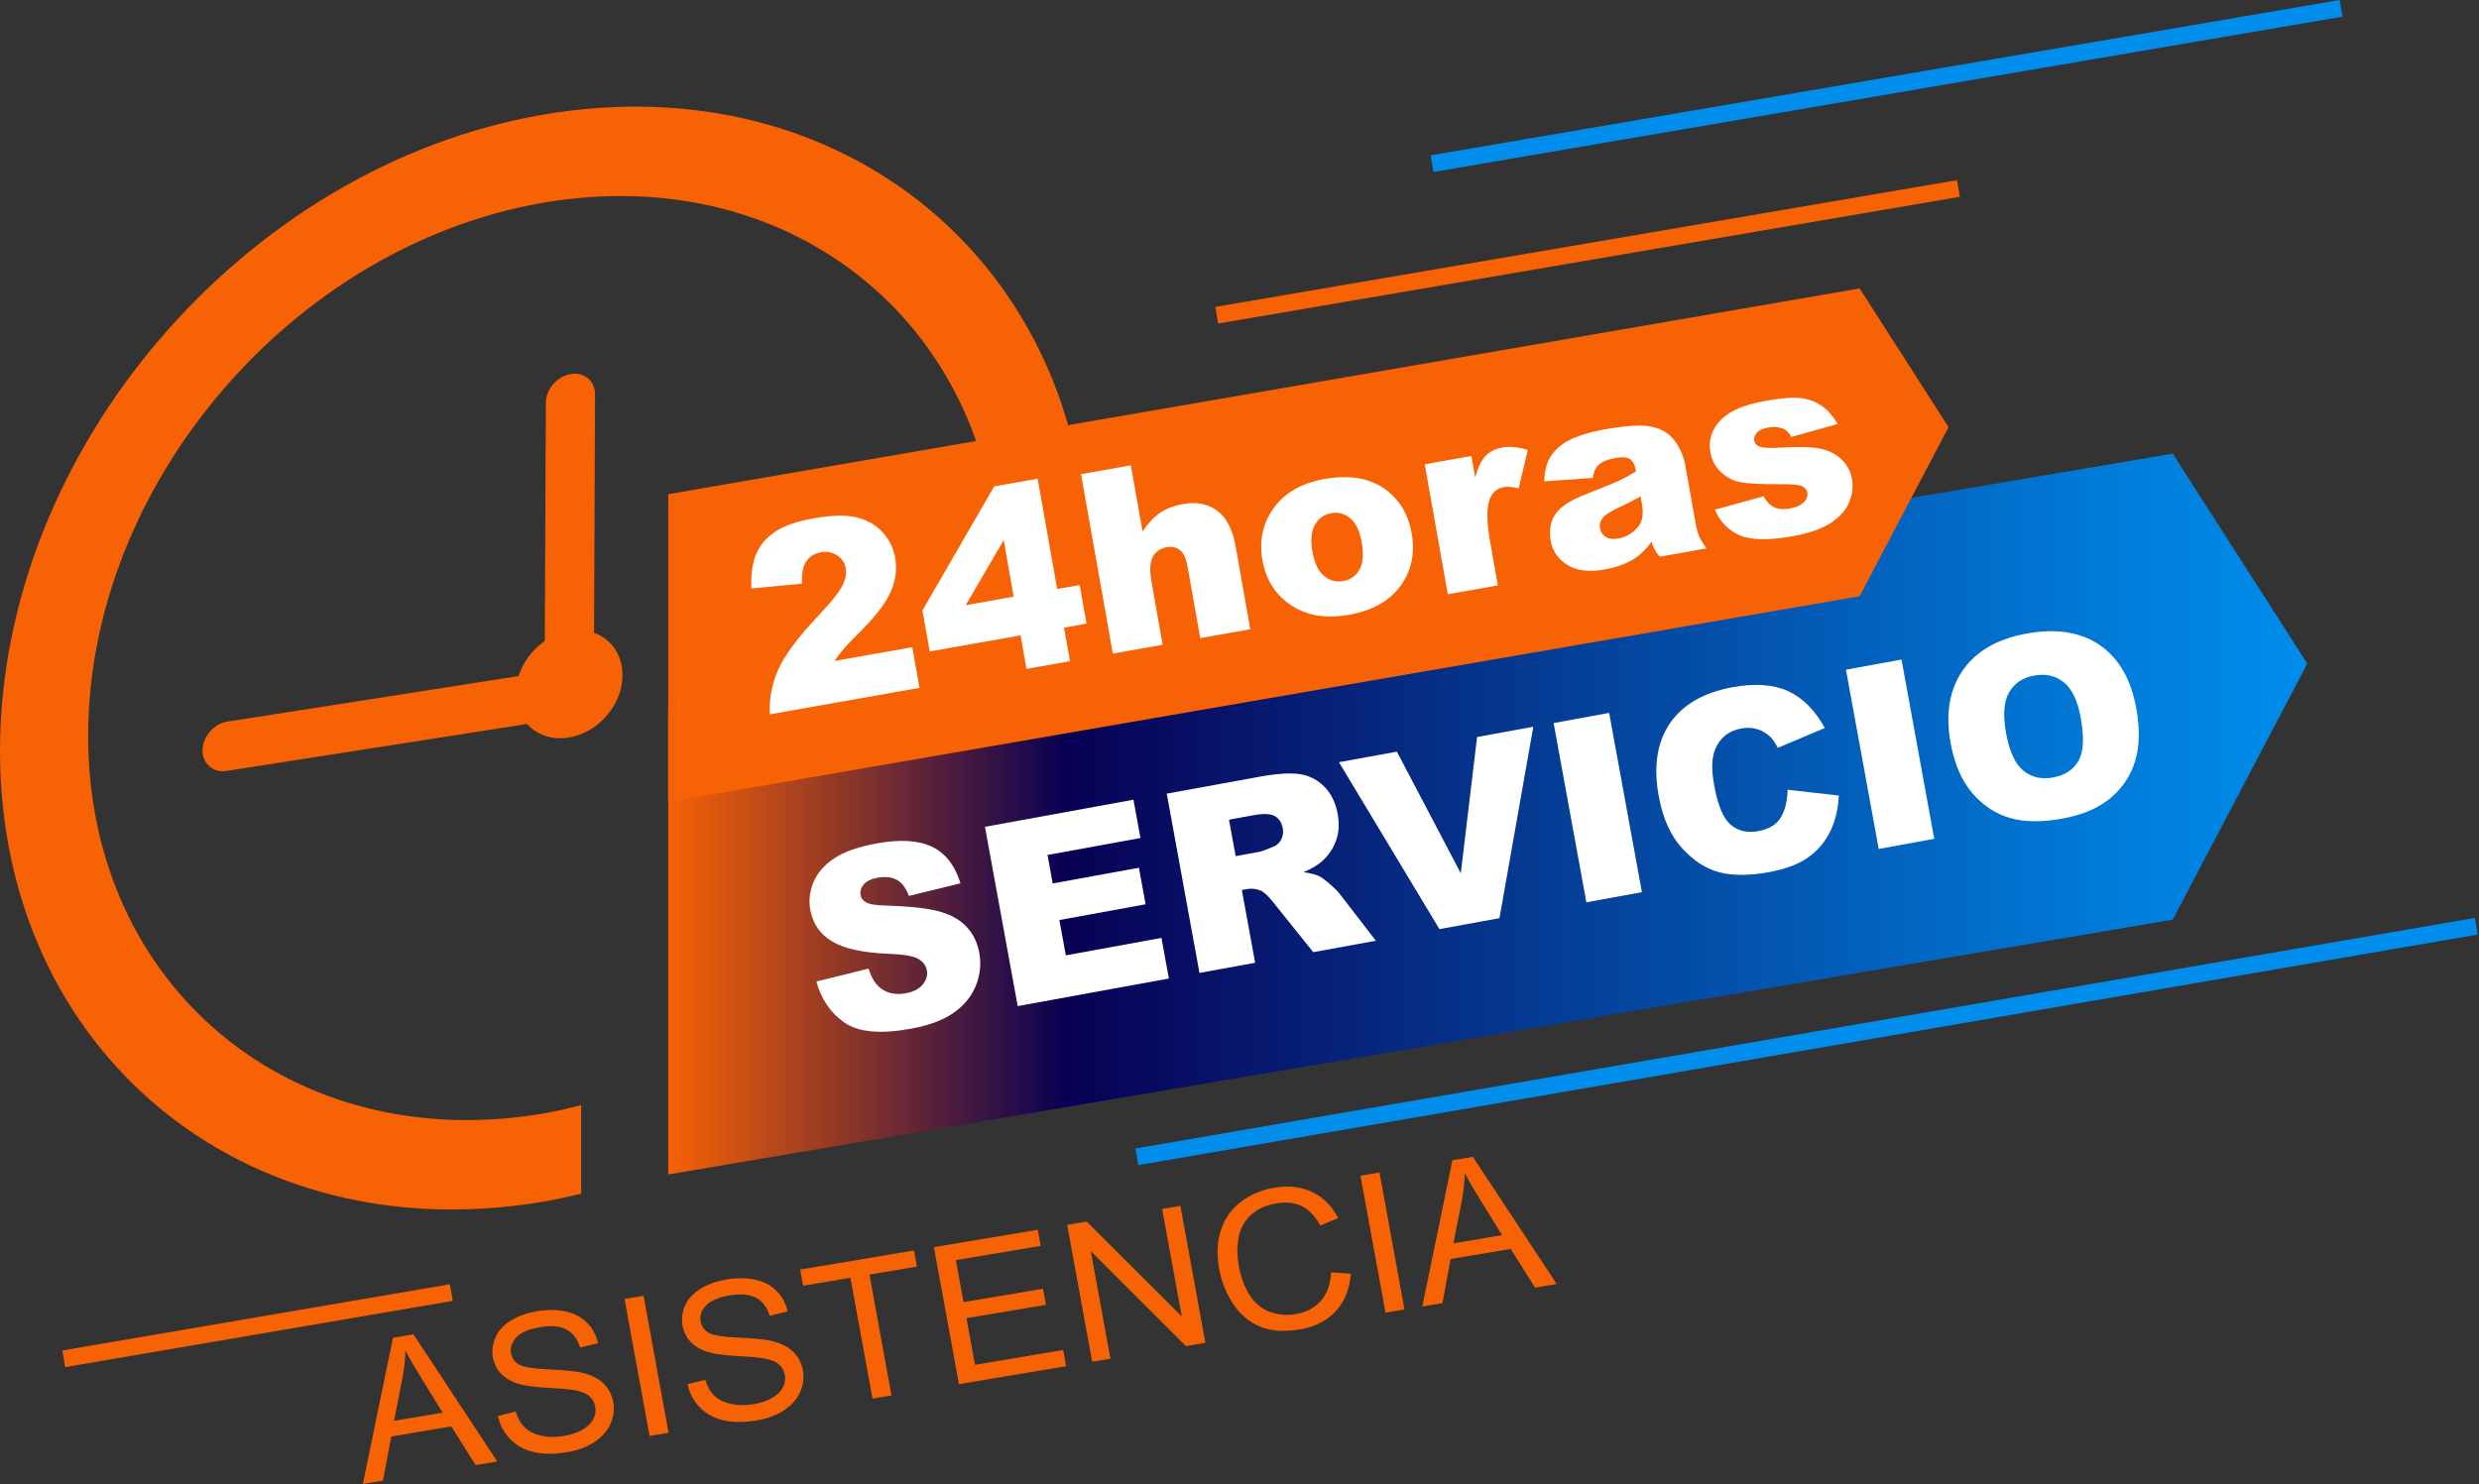 <svg width="167" height="100" viewBox="0 0 167 100" fill="none" xmlns="http://www.w3.org/2000/svg">
<rect x="0" y="0" width="167" height="100" fill="#333333" stroke="none"/>
<path d="M41.935 45.643C41.851 47.639 40.176 49.465 38.194 49.719C36.212 49.974 34.673 48.562 34.757 46.566C34.841 44.57 36.516 42.744 38.498 42.49C40.48 42.235 42.018 43.647 41.935 45.643Z" fill="#F76205"/>
<path d="M36.625 7.719C16.429 11.17 0 30.407 0 50.603C0 70.799 16.429 84.42 36.625 80.969C37.475 80.823 38.315 80.639 39.15 80.437V74.463C38.318 74.684 37.478 74.884 36.625 75.03C19.704 77.921 5.939 66.509 5.939 49.588C5.939 32.668 19.704 16.55 36.625 13.658C53.545 10.766 67.31 22.179 67.31 39.099C67.31 39.15 67.303 39.2 67.303 39.251L73.246 38.235C73.246 38.185 73.25 38.135 73.25 38.084C73.25 17.889 56.82 4.267 36.625 7.719Z" fill="#F76205"/>
<path d="M38.275 47.774C37.389 47.888 36.683 47.276 36.687 46.382L36.77 27.145C36.774 26.229 37.52 25.361 38.436 25.208C39.383 25.048 40.092 25.675 40.087 26.592L40.005 45.829C40.001 46.745 39.255 47.613 38.339 47.765C38.317 47.769 38.297 47.771 38.275 47.774Z" fill="#F76205"/>
<path d="M15.23 51.956C14.336 52.07 13.63 51.449 13.643 50.545C13.656 49.627 14.41 48.767 15.325 48.624L37.172 45.208C38.15 45.055 38.819 45.694 38.806 46.611C38.793 47.529 38.039 48.389 37.124 48.532L15.277 51.948C15.261 51.952 15.246 51.954 15.23 51.956Z" fill="#F76205"/>
<path d="M146.367 30.568L45.014 47.738V79.141L146.367 61.971L155.433 44.721L146.367 30.568Z" fill="url(#paint0_linear)"/>
<path d="M125.277 19.436L45.014 33.301V54.042L125.277 40.177L131.265 28.783L125.277 19.436Z" fill="#F76205"/>
<path d="M166.914 62.973L166.721 61.852L76.491 77.39L76.684 78.51L166.914 62.973Z" fill="#008DEC"/>
<path d="M132.026 13.261L131.835 12.14L81.874 20.68L82.066 21.801L132.026 13.261Z" fill="#F76205"/>
<path d="M30.499 87.66L30.308 86.539L4.199 91.002L4.391 92.123L30.499 87.66Z" fill="#F76205"/>
<path d="M157.806 1.12L157.615 -0.001L96.377 10.467L96.569 11.588L157.806 1.12Z" fill="#008DEC"/>
<path d="M54.999 66.141L58.509 65.27C58.692 65.832 58.928 66.243 59.219 66.503C59.693 66.921 60.287 67.064 61.002 66.935C61.534 66.838 61.922 66.638 62.165 66.336C62.408 66.033 62.5 65.716 62.44 65.386C62.382 65.073 62.194 64.818 61.874 64.622C61.554 64.425 60.875 64.308 59.834 64.27C58.131 64.201 56.874 63.925 56.065 63.442C55.25 62.962 54.757 62.248 54.584 61.303C54.471 60.683 54.543 60.064 54.803 59.445C55.062 58.828 55.524 58.294 56.189 57.846C56.853 57.4 57.815 57.06 59.073 56.832C60.617 56.55 61.846 56.622 62.761 57.048C63.676 57.475 64.324 58.299 64.707 59.524L61.226 60.372C61.033 59.844 60.765 59.484 60.42 59.292C60.076 59.1 59.639 59.051 59.112 59.148C58.679 59.227 58.369 59.379 58.183 59.603C57.997 59.828 57.927 60.072 57.976 60.333C58.012 60.527 58.133 60.684 58.343 60.804C58.548 60.932 58.992 61.004 59.676 61.021C61.373 61.074 62.606 61.216 63.378 61.448C64.149 61.679 64.744 62.032 65.162 62.505C65.582 62.98 65.851 63.546 65.971 64.206C66.112 64.979 66.028 65.734 65.72 66.466C65.41 67.197 64.901 67.802 64.194 68.281C63.486 68.758 62.547 69.105 61.378 69.318C59.322 69.694 57.828 69.558 56.893 68.91C55.957 68.265 55.325 67.342 54.999 66.141Z" fill="white"/>
<path d="M66.353 55.715L76.356 53.889L76.827 56.469L70.566 57.612L70.916 59.532L76.725 58.472L77.175 60.936L71.365 61.997L71.8 64.376L78.243 63.201L78.743 65.937L68.558 67.796L66.353 55.715Z" fill="white"/>
<path d="M80.803 65.561L78.599 53.48L84.82 52.345C85.973 52.134 86.873 52.072 87.52 52.159C88.165 52.245 88.724 52.522 89.195 52.99C89.665 53.457 89.973 54.075 90.112 54.844C90.236 55.515 90.197 56.119 90 56.657C89.803 57.195 89.482 57.663 89.037 58.055C88.753 58.306 88.347 58.545 87.814 58.772C88.286 58.839 88.636 58.929 88.867 59.041C89.022 59.114 89.26 59.289 89.58 59.567C89.9 59.844 90.12 60.062 90.24 60.221L92.686 63.392L88.468 64.162L85.799 60.834C85.459 60.403 85.177 60.133 84.954 60.026C84.651 59.889 84.328 59.85 83.988 59.913L83.659 59.973L84.554 64.876L80.803 65.561ZM83.241 57.691L84.815 57.404C84.986 57.372 85.305 57.256 85.773 57.058C86.011 56.962 86.191 56.801 86.311 56.568C86.429 56.337 86.465 56.088 86.417 55.824C86.345 55.435 86.167 55.158 85.882 54.993C85.597 54.831 85.113 54.811 84.432 54.935L82.792 55.235L83.241 57.691Z" fill="white"/>
<path d="M90.2 51.362L94.102 50.651L98.407 58.846L99.505 49.664L103.294 48.971L101.013 61.87L96.968 62.608L90.2 51.362Z" fill="white"/>
<path d="M104.661 48.723L108.402 48.04L110.608 60.119L106.867 60.802L104.661 48.723Z" fill="white"/>
<path d="M120.426 53.218L123.878 53.609C123.824 54.567 123.618 55.397 123.258 56.098C122.899 56.799 122.396 57.37 121.755 57.812C121.111 58.253 120.248 58.572 119.166 58.769C117.854 59.01 116.747 59.014 115.844 58.785C114.942 58.555 114.102 58.016 113.322 57.166C112.542 56.315 112.015 55.14 111.741 53.642C111.377 51.643 111.629 50.01 112.495 48.742C113.363 47.475 114.768 46.664 116.713 46.309C118.235 46.031 119.487 46.121 120.47 46.577C121.453 47.034 122.272 47.861 122.928 49.057L119.766 50.392C119.584 50.046 119.414 49.798 119.256 49.651C118.996 49.404 118.699 49.231 118.37 49.132C118.04 49.033 117.688 49.018 117.314 49.087C116.468 49.241 115.882 49.7 115.555 50.462C115.307 51.029 115.282 51.853 115.479 52.933C115.723 54.273 116.094 55.153 116.591 55.575C117.089 55.998 117.705 56.141 118.44 56.008C119.155 55.878 119.658 55.578 119.951 55.11C120.242 54.642 120.399 54.011 120.426 53.218Z" fill="white"/>
<path d="M124.355 45.127L128.097 44.444L130.302 56.523L126.561 57.207L124.355 45.127Z" fill="white"/>
<path d="M131.409 50.09C131.048 48.117 131.318 46.483 132.216 45.182C133.114 43.883 134.545 43.054 136.505 42.696C138.516 42.329 140.163 42.587 141.448 43.468C142.733 44.349 143.553 45.761 143.908 47.706C144.165 49.118 144.138 50.32 143.829 51.309C143.519 52.3 142.96 53.128 142.156 53.795C141.348 54.461 140.274 54.916 138.934 55.161C137.572 55.41 136.405 55.4 135.433 55.128C134.461 54.857 133.612 54.303 132.885 53.465C132.159 52.626 131.666 51.501 131.409 50.09ZM135.145 49.424C135.367 50.644 135.753 51.479 136.303 51.928C136.856 52.379 137.52 52.533 138.299 52.391C139.101 52.244 139.676 51.87 140.02 51.269C140.363 50.666 140.413 49.688 140.166 48.337C139.958 47.2 139.577 46.412 139.022 45.971C138.469 45.529 137.798 45.381 137.013 45.525C136.259 45.661 135.705 46.038 135.345 46.654C134.987 47.27 134.92 48.194 135.145 49.424Z" fill="white"/>
<path d="M61.943 46.35L51.864 48.136C51.803 47.121 51.989 46.122 52.419 45.142C52.848 44.161 53.763 42.932 55.163 41.453C56.017 40.547 56.55 39.88 56.756 39.451C56.964 39.023 57.038 38.639 56.977 38.299C56.912 37.93 56.72 37.639 56.401 37.426C56.083 37.213 55.718 37.144 55.305 37.216C54.876 37.293 54.549 37.489 54.325 37.807C54.101 38.124 54.002 38.633 54.029 39.331L50.615 39.655C50.58 38.686 50.69 37.905 50.948 37.312C51.206 36.719 51.631 36.224 52.221 35.827C52.81 35.431 53.672 35.132 54.805 34.931C55.988 34.721 56.931 34.693 57.636 34.846C58.34 34.999 58.931 35.321 59.407 35.812C59.881 36.303 60.182 36.896 60.304 37.588C60.435 38.325 60.344 39.067 60.031 39.814C59.718 40.562 59.065 41.438 58.069 42.442C57.475 43.029 57.081 43.437 56.886 43.664C56.691 43.892 56.466 44.183 56.211 44.54L61.458 43.611L61.943 46.35Z" fill="white"/>
<path d="M68.751 42.814L62.631 43.898L62.141 41.135L66.972 32.776L69.901 32.257L71.218 39.688L72.735 39.419L73.197 42.025L71.679 42.294L72.081 44.554L69.151 45.072L68.751 42.814ZM68.289 40.207L67.615 36.402L65.055 40.78L68.289 40.207Z" fill="white"/>
<path d="M72.825 31.951L76.181 31.356L76.97 35.81C77.343 35.256 77.736 34.837 78.152 34.554C78.566 34.271 79.081 34.074 79.697 33.966C80.61 33.804 81.377 33.954 82.001 34.417C82.624 34.879 83.038 35.685 83.242 36.834L84.229 42.401L80.855 42.999L80.001 38.182C79.904 37.632 79.734 37.261 79.49 37.069C79.246 36.877 78.939 36.813 78.571 36.879C78.164 36.951 77.862 37.164 77.663 37.516C77.466 37.869 77.437 38.444 77.578 39.241L78.323 43.447L74.967 44.042L72.825 31.951Z" fill="white"/>
<path d="M85.048 37.764C84.811 36.428 85.067 35.247 85.815 34.221C86.563 33.195 87.704 32.546 89.238 32.275C90.993 31.964 92.408 32.237 93.484 33.095C94.35 33.787 94.889 34.733 95.101 35.931C95.339 37.278 95.088 38.461 94.347 39.48C93.606 40.498 92.446 41.148 90.868 41.428C89.46 41.677 88.259 41.522 87.264 40.96C86.042 40.265 85.302 39.2 85.048 37.764ZM88.412 37.16C88.55 37.94 88.812 38.49 89.193 38.808C89.577 39.126 90.006 39.242 90.485 39.157C90.969 39.072 91.334 38.817 91.579 38.393C91.824 37.97 91.876 37.351 91.731 36.537C91.597 35.779 91.34 35.241 90.961 34.926C90.581 34.61 90.162 34.493 89.699 34.575C89.209 34.662 88.839 34.922 88.587 35.355C88.334 35.788 88.275 36.39 88.412 37.16Z" fill="white"/>
<path d="M95.98 31.284L99.122 30.727L99.377 32.163C99.568 31.488 99.804 31.005 100.085 30.714C100.365 30.424 100.742 30.237 101.215 30.153C101.71 30.066 102.279 30.123 102.921 30.326L102.306 32.902C101.88 32.807 101.553 32.78 101.322 32.821C100.882 32.899 100.573 33.141 100.396 33.547C100.139 34.12 100.135 35.107 100.384 36.509L100.904 39.445L97.531 40.043L95.98 31.284Z" fill="white"/>
<path d="M107.296 32.206L104.027 32.437C104.048 31.854 104.145 31.382 104.315 31.02C104.487 30.658 104.766 30.32 105.154 30.008C105.431 29.783 105.831 29.576 106.353 29.386C106.876 29.198 107.45 29.048 108.077 28.937C109.084 28.759 109.902 28.671 110.532 28.675C111.162 28.68 111.713 28.825 112.182 29.111C112.512 29.308 112.799 29.618 113.046 30.042C113.292 30.466 113.45 30.885 113.522 31.297L114.208 35.165C114.281 35.578 114.365 35.895 114.458 36.121C114.552 36.345 114.719 36.623 114.959 36.955L111.809 37.514C111.641 37.31 111.529 37.153 111.469 37.041C111.41 36.93 111.338 36.752 111.255 36.505C110.89 37.007 110.506 37.387 110.105 37.645C109.554 37.992 108.885 38.235 108.098 38.374C107.054 38.559 106.217 38.458 105.59 38.07C104.963 37.682 104.586 37.133 104.46 36.424C104.342 35.759 104.441 35.177 104.756 34.679C105.071 34.181 105.734 33.735 106.747 33.339C107.962 32.863 108.747 32.541 109.102 32.373C109.459 32.205 109.831 32.002 110.22 31.762C110.147 31.35 110.01 31.076 109.81 30.941C109.611 30.807 109.296 30.777 108.868 30.853C108.317 30.95 107.921 31.111 107.676 31.337C107.488 31.514 107.36 31.802 107.296 32.206ZM110.52 33.454C110.087 33.701 109.631 33.932 109.153 34.147C108.505 34.449 108.105 34.705 107.954 34.912C107.798 35.127 107.741 35.35 107.783 35.581C107.829 35.845 107.96 36.044 108.173 36.18C108.388 36.314 108.673 36.35 109.03 36.287C109.405 36.221 109.736 36.069 110.026 35.83C110.315 35.592 110.504 35.329 110.592 35.045C110.68 34.759 110.689 34.409 110.614 33.99L110.52 33.454Z" fill="white"/>
<path d="M115.526 34.346L118.803 33.442C119.01 33.814 119.253 34.063 119.531 34.189C119.808 34.315 120.153 34.343 120.565 34.269C121.017 34.189 121.348 34.031 121.562 33.795C121.729 33.619 121.794 33.423 121.755 33.209C121.713 32.968 121.553 32.804 121.276 32.717C121.079 32.655 120.577 32.626 119.772 32.627C118.571 32.63 117.728 32.585 117.243 32.493C116.759 32.4 116.325 32.175 115.942 31.818C115.558 31.461 115.32 31.02 115.226 30.492C115.123 29.915 115.203 29.389 115.465 28.912C115.727 28.435 116.133 28.041 116.684 27.731C117.237 27.421 118.007 27.178 118.998 27.003C120.041 26.817 120.828 26.76 121.353 26.832C121.879 26.903 122.338 27.077 122.73 27.353C123.122 27.63 123.48 28.035 123.801 28.568L120.672 29.445C120.541 29.18 120.366 28.997 120.15 28.9C119.855 28.771 119.52 28.739 119.146 28.805C118.767 28.872 118.503 28.989 118.353 29.154C118.204 29.319 118.146 29.498 118.18 29.69C118.219 29.904 118.357 30.046 118.596 30.117C118.836 30.188 119.331 30.202 120.084 30.159C121.223 30.088 122.084 30.116 122.669 30.245C123.253 30.375 123.726 30.621 124.089 30.988C124.451 31.354 124.676 31.787 124.765 32.287C124.855 32.792 124.79 33.311 124.569 33.843C124.348 34.375 123.935 34.841 123.328 35.24C122.721 35.64 121.851 35.94 120.718 36.141C119.118 36.424 117.937 36.398 117.178 36.062C116.418 35.724 115.867 35.152 115.526 34.346Z" fill="white"/>
<path d="M24.443 100L26.473 90.146L27.853 89.915L33.501 98.483L32.042 98.726L30.402 96.12L26.355 96.797L25.803 99.77L24.443 100ZM26.544 95.742L29.824 95.192L28.348 92.805C27.897 92.079 27.552 91.478 27.311 91.004C27.296 91.618 27.229 92.233 27.111 92.855L26.544 95.742Z" fill="#F76205"/>
<path d="M33.546 95.416L34.737 95.114C34.877 95.567 35.08 95.923 35.343 96.185C35.607 96.445 35.974 96.629 36.447 96.739C36.921 96.849 37.433 96.856 37.983 96.764C38.471 96.683 38.89 96.542 39.239 96.341C39.589 96.139 39.832 95.902 39.969 95.63C40.109 95.357 40.151 95.08 40.099 94.794C40.046 94.504 39.913 94.265 39.698 94.079C39.482 93.893 39.158 93.76 38.726 93.68C38.45 93.627 37.847 93.573 36.92 93.52C35.994 93.464 35.337 93.377 34.947 93.255C34.444 93.103 34.046 92.873 33.758 92.569C33.469 92.265 33.285 91.901 33.209 91.477C33.123 91.012 33.182 90.553 33.386 90.101C33.588 89.65 33.937 89.273 34.431 88.975C34.926 88.675 35.498 88.473 36.149 88.362C36.866 88.241 37.52 88.246 38.107 88.375C38.694 88.504 39.176 88.756 39.549 89.135C39.921 89.514 40.17 89.974 40.289 90.511L39.078 90.805C38.907 90.231 38.602 89.829 38.166 89.595C37.731 89.36 37.142 89.305 36.398 89.43C35.624 89.56 35.083 89.789 34.779 90.12C34.474 90.45 34.357 90.806 34.427 91.188C34.487 91.52 34.662 91.771 34.952 91.945C35.238 92.117 35.921 92.228 37.002 92.279C38.085 92.329 38.834 92.406 39.253 92.508C39.86 92.661 40.334 92.905 40.672 93.24C41.01 93.575 41.224 93.988 41.314 94.486C41.404 94.977 41.341 95.463 41.126 95.948C40.911 96.431 40.549 96.841 40.04 97.175C39.532 97.508 38.933 97.734 38.242 97.848C37.366 97.997 36.611 97.998 35.973 97.852C35.337 97.708 34.806 97.422 34.38 96.988C33.954 96.555 33.676 96.032 33.546 95.416Z" fill="#F76205"/>
<path d="M43.759 96.763L42.073 87.531L43.354 87.317L45.04 96.548L43.759 96.763Z" fill="#F76205"/>
<path d="M46.319 93.275L47.509 92.974C47.651 93.425 47.852 93.782 48.116 94.043C48.379 94.304 48.747 94.489 49.221 94.598C49.695 94.707 50.207 94.716 50.756 94.624C51.245 94.542 51.663 94.4 52.013 94.199C52.361 93.998 52.605 93.761 52.743 93.489C52.883 93.217 52.926 92.939 52.873 92.652C52.82 92.364 52.686 92.124 52.471 91.937C52.255 91.751 51.931 91.62 51.499 91.54C51.222 91.488 50.62 91.432 49.694 91.377C48.768 91.324 48.11 91.237 47.721 91.115C47.216 90.96 46.82 90.732 46.531 90.428C46.242 90.126 46.058 89.76 45.98 89.337C45.896 88.871 45.954 88.412 46.158 87.96C46.361 87.51 46.709 87.133 47.204 86.834C47.699 86.534 48.27 86.332 48.921 86.221C49.639 86.101 50.292 86.104 50.88 86.234C51.468 86.364 51.949 86.616 52.321 86.995C52.694 87.375 52.942 87.833 53.062 88.371L51.851 88.665C51.678 88.091 51.374 87.687 50.939 87.454C50.503 87.219 49.914 87.164 49.17 87.289C48.396 87.419 47.856 87.649 47.552 87.98C47.246 88.309 47.129 88.666 47.2 89.048C47.259 89.379 47.435 89.631 47.726 89.804C48.011 89.977 48.694 90.087 49.776 90.138C50.858 90.188 51.608 90.264 52.026 90.368C52.634 90.521 53.108 90.765 53.445 91.099C53.784 91.434 53.997 91.85 54.088 92.344C54.178 92.837 54.115 93.323 53.901 93.808C53.685 94.292 53.323 94.701 52.815 95.034C52.306 95.369 51.707 95.593 51.016 95.708C50.141 95.855 49.385 95.857 48.748 95.712C48.111 95.568 47.579 95.28 47.154 94.847C46.728 94.414 46.45 93.89 46.319 93.275Z" fill="#F76205"/>
<path d="M58.778 94.245L57.291 86.104L54.101 86.638L53.902 85.549L61.573 84.264L61.772 85.353L58.571 85.888L60.057 94.03L58.778 94.245Z" fill="#F76205"/>
<path d="M64.6 93.271L62.913 84.039L69.91 82.867L70.109 83.955L64.392 84.913L64.909 87.74L70.263 86.843L70.461 87.927L65.107 88.823L65.68 91.966L71.622 90.97L71.821 92.059L64.6 93.271Z" fill="#F76205"/>
<path d="M73.576 91.764L71.89 82.534L73.204 82.314L79.612 88.71L78.288 81.463L79.517 81.256L81.203 90.487L79.889 90.707L73.481 84.306L74.806 91.56L73.576 91.764Z" fill="#F76205"/>
<path d="M89.668 85.734L91.004 85.828C90.919 86.875 90.577 87.722 89.976 88.366C89.373 89.009 88.57 89.416 87.562 89.583C86.519 89.759 85.632 89.697 84.907 89.403C84.178 89.107 83.574 88.604 83.093 87.893C82.61 87.182 82.288 86.386 82.129 85.504C81.952 84.542 81.992 83.672 82.246 82.891C82.501 82.11 82.948 81.476 83.592 80.986C84.235 80.495 84.984 80.179 85.837 80.035C86.805 79.874 87.663 79.971 88.408 80.331C89.154 80.691 89.735 81.275 90.149 82.083L88.94 82.579C88.594 81.943 88.179 81.51 87.696 81.275C87.213 81.04 86.65 80.978 86.001 81.087C85.258 81.212 84.667 81.484 84.23 81.907C83.792 82.333 83.526 82.847 83.427 83.453C83.329 84.061 83.336 84.669 83.447 85.277C83.59 86.062 83.835 86.727 84.182 87.272C84.529 87.818 84.982 88.194 85.54 88.399C86.1 88.603 86.674 88.655 87.264 88.558C87.981 88.438 88.553 88.139 88.977 87.66C89.403 87.18 89.633 86.539 89.668 85.734Z" fill="#F76205"/>
<path d="M93.335 88.454L91.649 79.224L92.929 79.009L94.616 88.24L93.335 88.454Z" fill="#F76205"/>
<path d="M95.812 88.04L97.841 78.186L99.221 77.955L104.869 86.522L103.409 86.766L101.77 84.159L97.723 84.838L97.17 87.811L95.812 88.04ZM97.91 83.781L101.192 83.231L99.714 80.844C99.264 80.119 98.919 79.519 98.678 79.045C98.662 79.658 98.596 80.274 98.478 80.896L97.91 83.781Z" fill="#F76205"/>
<defs>
<linearGradient id="paint0_linear" x1="45.013" y1="54.855" x2="155.433" y2="54.855" gradientUnits="userSpaceOnUse">
<stop stop-color="#F76205"/>
<stop offset="0.243" stop-color="#080054"/>
<stop offset="0.566" stop-color="#04429B"/>
<stop offset="0.86" stop-color="#0178D5"/>
<stop offset="1" stop-color="#008DEC"/>
</linearGradient>
</defs>
</svg>
